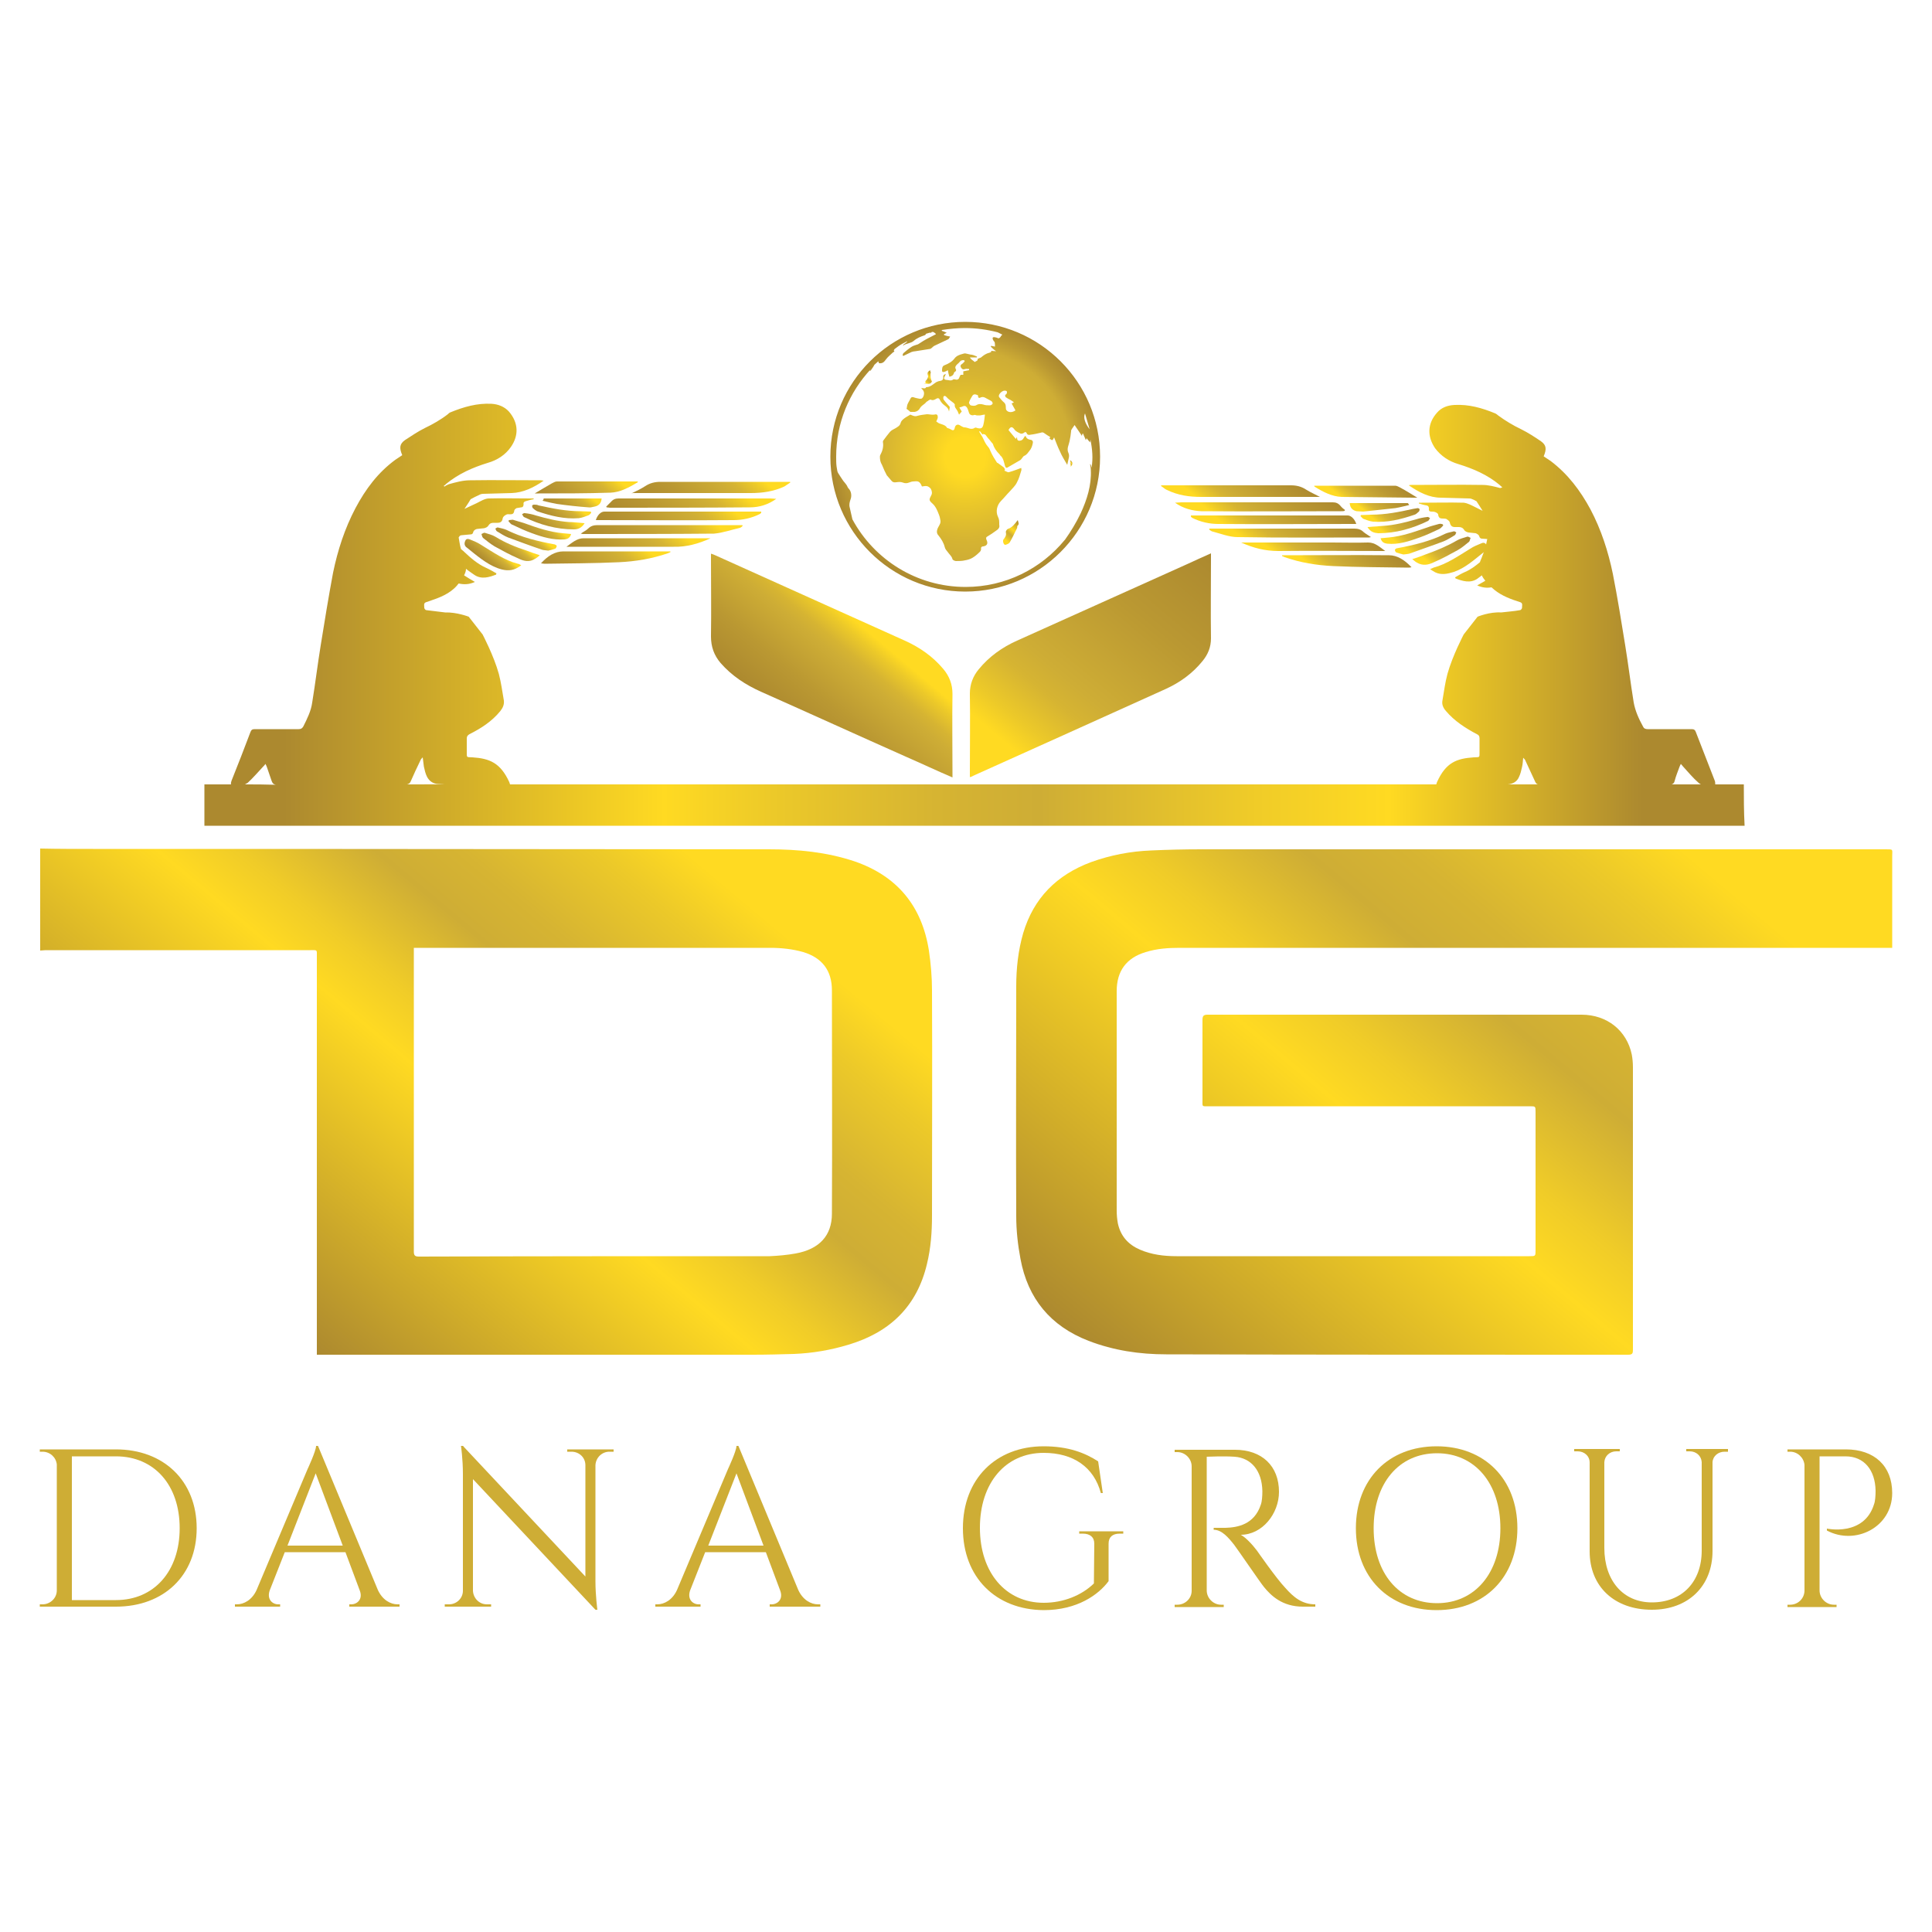 <?xml version="1.0" encoding="utf-8"?>
<!-- Generator: Adobe Illustrator 25.2.0, SVG Export Plug-In . SVG Version: 6.00 Build 0)  -->
<svg version="1.1" id="Layer_1" xmlns="http://www.w3.org/2000/svg" xmlns:xlink="http://www.w3.org/1999/xlink" x="0px" y="0px"
	 viewBox="0 0 50 50" style="enable-background:new 0 0 50 50;" xml:space="preserve">
<style type="text/css">
	.st0{fill:#CEAD35;}
	.st1{fill:url(#SVGID_1_);}
	.st2{fill:url(#SVGID_2_);}
	.st3{fill:url(#SVGID_3_);}
	.st4{fill:url(#SVGID_4_);}
	.st5{fill:url(#SVGID_5_);}
	.st6{fill:url(#SVGID_6_);}
	.st7{fill:url(#SVGID_7_);}
	.st8{fill:url(#SVGID_8_);}
	.st9{fill:url(#SVGID_9_);}
	.st10{fill:url(#SVGID_10_);}
	.st11{fill:url(#SVGID_11_);}
	.st12{fill:url(#SVGID_12_);}
	.st13{fill:url(#SVGID_13_);}
	.st14{fill:url(#SVGID_14_);}
	.st15{fill:url(#SVGID_15_);}
	.st16{fill:url(#SVGID_16_);}
	.st17{fill:url(#SVGID_17_);}
	.st18{fill:url(#SVGID_18_);}
	.st19{fill:url(#SVGID_19_);}
	.st20{fill:url(#SVGID_20_);}
	.st21{fill:url(#SVGID_21_);}
	.st22{fill:url(#SVGID_22_);}
	.st23{fill:url(#SVGID_23_);}
	.st24{fill:url(#SVGID_24_);}
	.st25{fill:url(#SVGID_25_);}
	.st26{fill:url(#SVGID_26_);}
	.st27{fill:url(#SVGID_27_);}
	.st28{fill:url(#SVGID_28_);}
	.st29{fill:url(#SVGID_29_);}
	.st30{fill:url(#SVGID_30_);}
	.st31{fill:url(#SVGID_31_);}
	.st32{fill:url(#SVGID_32_);}
	.st33{fill:url(#SVGID_33_);}
	.st34{fill:url(#SVGID_34_);}
	.st35{fill:url(#SVGID_35_);}
	.st36{fill:url(#SVGID_36_);}
</style>
<g>
	<g>
		<path class="st0" d="M5.09,39.55c0,1.22-0.85,2.03-2.09,2.03H1.03l0-0.06l0.07,0c0.2,0,0.37-0.16,0.37-0.36V37.9
			c-0.02-0.19-0.18-0.33-0.37-0.33H1.03l0-0.06H3C4.24,37.51,5.09,38.33,5.09,39.55z M4.65,39.55c0-1.12-0.66-1.86-1.65-1.86H1.86
			v3.72H3C3.99,41.41,4.65,40.66,4.65,39.55z"/>
		<path class="st0" d="M10.34,41.52v0.06H9.04v-0.06h0.05c0.15,0,0.31-0.13,0.22-0.36l-0.37-0.99H7.37l-0.39,0.99
			c-0.08,0.23,0.07,0.36,0.22,0.36h0.05v0.06H6.08v-0.06h0.05c0.18,0,0.39-0.11,0.51-0.37l1.32-3.13c0,0,0.22-0.47,0.22-0.6h0.05
			l1.55,3.73c0.12,0.26,0.33,0.37,0.51,0.37H10.34z M8.87,40l-0.7-1.87L7.44,40H8.87z"/>
		<path class="st0" d="M15.88,37.57c0,0-0.11,0-0.11,0c-0.19,0-0.35,0.15-0.36,0.35v3c0,0.37,0.05,0.74,0.05,0.74h-0.05l-3.17-3.38
			l0,2.89c0.01,0.19,0.16,0.35,0.36,0.35c0,0,0.11,0,0.11,0l0,0.06h-1.2l0-0.06c0,0,0.11,0,0.11,0c0.2,0,0.36-0.16,0.36-0.35v-3.02
			c0-0.4-0.05-0.73-0.05-0.73h0.06l0,0.01l3.16,3.37v-2.88h0c0-0.2-0.16-0.35-0.36-0.35l-0.11,0l0-0.06h1.2L15.88,37.57z"/>
		<path class="st0" d="M21.23,41.52v0.06h-1.31v-0.06h0.05c0.15,0,0.31-0.13,0.22-0.36l-0.37-0.99h-1.57l-0.39,0.99
			c-0.08,0.23,0.07,0.36,0.22,0.36h0.05v0.06h-1.17v-0.06h0.05c0.18,0,0.39-0.11,0.51-0.37l1.32-3.13c0,0,0.22-0.47,0.22-0.6h0.05
			l1.55,3.73c0.12,0.26,0.33,0.37,0.51,0.37H21.23z M19.76,40l-0.7-1.87L18.33,40H19.76z"/>
		<path class="st0" d="M28.69,40.92c-0.26,0.35-0.81,0.75-1.68,0.75c-1.24-0.01-2.09-0.85-2.09-2.12c0-1.27,0.85-2.12,2.09-2.12
			c0.64,0,1.07,0.17,1.41,0.39l0.12,0.82h-0.05c-0.18-0.67-0.71-1.04-1.48-1.04c-0.99,0-1.65,0.78-1.65,1.94
			c0,1.16,0.67,1.94,1.65,1.94c0.51,0,0.98-0.19,1.3-0.5l0.01-1.03c0-0.17-0.11-0.26-0.3-0.26l-0.09,0v-0.06h1.14v0.06l-0.09,0
			c-0.19,0-0.29,0.09-0.29,0.26V40.92z"/>
		<path class="st0" d="M34.04,41.52v0.06h-0.32c-0.54,0-0.83-0.29-1.01-0.51c-0.07-0.08-0.72-1.03-0.77-1.09
			c-0.15-0.19-0.32-0.39-0.53-0.39v-0.05c0,0,0.13,0,0.31,0c0.3-0.01,0.74-0.08,0.91-0.6c0.03-0.08,0.04-0.22,0.04-0.35
			c-0.01-0.53-0.29-0.86-0.72-0.89c-0.3-0.02-0.65,0-0.72,0v3.46c0,0.2,0.17,0.37,0.37,0.37l0.07,0l0,0.06h-1.27l0-0.06l0.07,0
			c0.2,0,0.37-0.16,0.37-0.36v-3.22h0c0-0.2-0.17-0.37-0.37-0.37h-0.07l0-0.06h0.46v0h1.1c0.7,0,1.14,0.42,1.14,1.09
			c0,0.56-0.43,1.11-0.99,1.11c0.12,0.06,0.3,0.25,0.42,0.41c0,0,0.5,0.72,0.73,0.96C33.48,41.34,33.7,41.52,34.04,41.52z"/>
		<path class="st0" d="M39.27,39.55c0,1.27-0.85,2.12-2.09,2.12c-1.24,0-2.09-0.85-2.09-2.12c0-1.27,0.85-2.12,2.09-2.12
			C38.42,37.43,39.27,38.28,39.27,39.55z M38.83,39.55c0-1.16-0.66-1.94-1.64-1.94c-0.99,0-1.64,0.78-1.64,1.94
			c0,1.17,0.66,1.94,1.64,1.94C38.17,41.49,38.83,40.71,38.83,39.55z"/>
		<path class="st0" d="M44.72,37.51v0.06h-0.09c-0.16,0-0.3,0.11-0.31,0.27v2.3c0,0.91-0.63,1.52-1.57,1.52
			c-0.97,0-1.61-0.6-1.61-1.51l0-2.3h0c0-0.17-0.14-0.29-0.31-0.29h-0.09v-0.06h1.18v0.06h-0.09c-0.17,0-0.3,0.12-0.31,0.28l0,2.22
			c0,0.85,0.49,1.41,1.23,1.41c0.78,0,1.29-0.53,1.29-1.34l0-2.29c-0.01-0.16-0.14-0.28-0.31-0.28h-0.09v-0.06h0.42h0.24H44.72z"/>
		<path class="st0" d="M48.97,38.64c0,0.89-0.96,1.36-1.69,0.97l0-0.05c0,0,0.96,0.21,1.22-0.63c0.03-0.08,0.04-0.22,0.04-0.35
			c-0.01-0.53-0.29-0.89-0.78-0.89h-0.67v3.47c0,0.2,0.17,0.37,0.37,0.37l0.07,0l0,0.06h-1.27l0-0.06l0.07,0
			c0.2,0,0.37-0.16,0.37-0.37h0v-3.25c-0.02-0.19-0.18-0.34-0.37-0.34h-0.07l0-0.06h0.46v0h1.05
			C48.51,37.51,48.97,37.94,48.97,38.64z"/>
	</g>
	<g>
		<linearGradient id="SVGID_1_" gradientUnits="userSpaceOnUse" x1="31.322" y1="13.649" x2="32.888" y2="11.783">
			<stop  offset="0.15" style="stop-color:#FFDA22"/>
			<stop  offset="0.229" style="stop-color:#ECC929"/>
			<stop  offset="0.347" style="stop-color:#D6B432"/>
			<stop  offset="0.422" style="stop-color:#CEAD35"/>
			<stop  offset="0.721" style="stop-color:#BA9832"/>
			<stop  offset="1" style="stop-color:#AC892F"/>
		</linearGradient>
		<path class="st1" d="M31.08,12.86c1.01,0,2.03,0,3.04,0c0.01,0,0.02,0,0.04,0c-0.13-0.07-0.25-0.12-0.36-0.19
			c-0.12-0.08-0.25-0.11-0.39-0.11c-1.08,0-2.16,0-3.25,0c-0.04,0-0.07,0-0.11,0c0,0.01,0,0.01,0,0.02c0.05,0.03,0.1,0.08,0.15,0.1
			C30.49,12.82,30.78,12.86,31.08,12.86z"/>
		<linearGradient id="SVGID_2_" gradientUnits="userSpaceOnUse" x1="31.76" y1="14.143" x2="33.491" y2="12.079">
			<stop  offset="0.15" style="stop-color:#FFDA22"/>
			<stop  offset="0.229" style="stop-color:#ECC929"/>
			<stop  offset="0.347" style="stop-color:#D6B432"/>
			<stop  offset="0.422" style="stop-color:#CEAD35"/>
			<stop  offset="0.721" style="stop-color:#BA9832"/>
			<stop  offset="1" style="stop-color:#AC892F"/>
		</linearGradient>
		<path class="st2" d="M34.69,13.09c-0.06-0.07-0.12-0.09-0.2-0.09c-0.26,0-0.53,0-0.79,0c-1.04,0-2.09,0-3.13,0
			c-0.05,0-0.1,0.01-0.16,0.01c0.21,0.15,0.45,0.21,0.68,0.22c1.21,0.01,2.41,0,3.62,0c0.03,0,0.06,0,0.09-0.01
			c0-0.01,0-0.01,0.01-0.02C34.77,13.17,34.73,13.14,34.69,13.09z"/>
		<linearGradient id="SVGID_3_" gradientUnits="userSpaceOnUse" x1="32.114" y1="14.46" x2="33.831" y2="12.413">
			<stop  offset="0.15" style="stop-color:#FFDA22"/>
			<stop  offset="0.229" style="stop-color:#ECC929"/>
			<stop  offset="0.347" style="stop-color:#D6B432"/>
			<stop  offset="0.422" style="stop-color:#CEAD35"/>
			<stop  offset="0.721" style="stop-color:#BA9832"/>
			<stop  offset="1" style="stop-color:#AC892F"/>
		</linearGradient>
		<path class="st3" d="M30.98,13.34c-0.05,0-0.1,0-0.16,0c0,0.01,0,0.02,0,0.03c0.01,0.01,0.02,0.02,0.03,0.03
			c0.22,0.11,0.45,0.16,0.68,0.16c1.16,0.01,2.33,0,3.49,0c0.03,0,0.05,0,0.08,0c-0.04-0.13-0.14-0.22-0.22-0.22
			C33.58,13.34,32.28,13.34,30.98,13.34z"/>
		<linearGradient id="SVGID_4_" gradientUnits="userSpaceOnUse" x1="32.566" y1="14.776" x2="34.199" y2="12.83">
			<stop  offset="0.15" style="stop-color:#FFDA22"/>
			<stop  offset="0.229" style="stop-color:#ECC929"/>
			<stop  offset="0.347" style="stop-color:#D6B432"/>
			<stop  offset="0.422" style="stop-color:#CEAD35"/>
			<stop  offset="0.721" style="stop-color:#BA9832"/>
			<stop  offset="1" style="stop-color:#AC892F"/>
		</linearGradient>
		<path class="st4" d="M32.03,13.9c1.13,0.02,2.27,0.01,3.4,0.01c0.02,0,0.03-0.01,0.05-0.01c-0.07-0.05-0.13-0.08-0.19-0.13
			c-0.07-0.07-0.15-0.09-0.24-0.09c-1.22,0-2.44,0-3.66,0c-0.03,0-0.06,0-0.09,0c0,0.01-0.01,0.02-0.01,0.02
			c0.02,0.02,0.05,0.04,0.07,0.05C31.59,13.81,31.81,13.9,32.03,13.9z"/>
		<linearGradient id="SVGID_5_" gradientUnits="userSpaceOnUse" x1="34.221" y1="15.273" x2="35.472" y2="13.782">
			<stop  offset="0.15" style="stop-color:#FFDA22"/>
			<stop  offset="0.229" style="stop-color:#ECC929"/>
			<stop  offset="0.347" style="stop-color:#D6B432"/>
			<stop  offset="0.422" style="stop-color:#CEAD35"/>
			<stop  offset="0.721" style="stop-color:#BA9832"/>
			<stop  offset="1" style="stop-color:#AC892F"/>
		</linearGradient>
		<path class="st5" d="M34.5,14.65c0.65,0.03,1.29,0.03,1.94,0.04c0.02,0,0.05,0,0.09-0.01c-0.18-0.19-0.37-0.31-0.58-0.31
			c-0.9-0.01-1.81,0-2.71,0c-0.02,0-0.04,0-0.06,0c0,0.01,0,0.01,0,0.02c0.02,0.01,0.05,0.02,0.07,0.03
			C33.65,14.56,34.07,14.63,34.5,14.65z"/>
		<linearGradient id="SVGID_6_" gradientUnits="userSpaceOnUse" x1="33.273" y1="14.997" x2="34.707" y2="13.289">
			<stop  offset="0.15" style="stop-color:#FFDA22"/>
			<stop  offset="0.229" style="stop-color:#ECC929"/>
			<stop  offset="0.347" style="stop-color:#D6B432"/>
			<stop  offset="0.422" style="stop-color:#CEAD35"/>
			<stop  offset="0.721" style="stop-color:#BA9832"/>
			<stop  offset="1" style="stop-color:#AC892F"/>
		</linearGradient>
		<path class="st6" d="M35.79,14.26c0.02,0,0.04,0,0.06,0c-0.14-0.1-0.26-0.22-0.44-0.22c-0.31,0.01-0.62,0-0.94,0
			c-0.78,0-1.57,0-2.35,0c0.31,0.14,0.62,0.22,0.96,0.22C33.99,14.25,34.89,14.26,35.79,14.26z"/>
		<linearGradient id="SVGID_7_" gradientUnits="userSpaceOnUse" x1="34.857" y1="13.292" x2="35.813" y2="12.153">
			<stop  offset="0.15" style="stop-color:#FFDA22"/>
			<stop  offset="0.229" style="stop-color:#ECC929"/>
			<stop  offset="0.347" style="stop-color:#D6B432"/>
			<stop  offset="0.422" style="stop-color:#CEAD35"/>
			<stop  offset="0.721" style="stop-color:#BA9832"/>
			<stop  offset="1" style="stop-color:#AC892F"/>
		</linearGradient>
		<path class="st7" d="M34.72,12.86c0.62,0.01,1.24,0.01,1.86,0.02c0.03,0,0.06,0,0.1,0c-0.15-0.09-0.29-0.18-0.44-0.26
			c-0.04-0.02-0.09-0.05-0.13-0.05c-0.66,0-1.32,0-1.99,0c-0.03,0-0.07,0-0.11,0c0.01,0.02,0.01,0.03,0.02,0.03
			C34.24,12.73,34.47,12.85,34.72,12.86z"/>
		<linearGradient id="SVGID_8_" gradientUnits="userSpaceOnUse" x1="36.875" y1="14.744" x2="37.763" y2="13.685">
			<stop  offset="0.15" style="stop-color:#FFDA22"/>
			<stop  offset="0.229" style="stop-color:#ECC929"/>
			<stop  offset="0.347" style="stop-color:#D6B432"/>
			<stop  offset="0.422" style="stop-color:#CEAD35"/>
			<stop  offset="0.721" style="stop-color:#BA9832"/>
			<stop  offset="1" style="stop-color:#AC892F"/>
		</linearGradient>
		<path class="st8" d="M36.55,14.47c0.05,0.04,0.08,0.07,0.12,0.09c0.15,0.09,0.3,0.06,0.44-0.01c0.21-0.09,0.41-0.2,0.61-0.31
			c0.11-0.06,0.2-0.14,0.3-0.22c0.02-0.02,0.02-0.06,0.04-0.1c-0.03-0.01-0.06-0.04-0.09-0.03c-0.09,0.03-0.19,0.05-0.27,0.1
			c-0.26,0.15-0.53,0.26-0.81,0.36C36.79,14.39,36.68,14.43,36.55,14.47z"/>
		<linearGradient id="SVGID_9_" gradientUnits="userSpaceOnUse" x1="36.106" y1="14.286" x2="36.977" y2="13.248">
			<stop  offset="0.15" style="stop-color:#FFDA22"/>
			<stop  offset="0.229" style="stop-color:#ECC929"/>
			<stop  offset="0.347" style="stop-color:#D6B432"/>
			<stop  offset="0.422" style="stop-color:#CEAD35"/>
			<stop  offset="0.721" style="stop-color:#BA9832"/>
			<stop  offset="1" style="stop-color:#AC892F"/>
		</linearGradient>
		<path class="st9" d="M37.24,13.56c-0.1,0.03-0.2,0.05-0.3,0.09c-0.33,0.11-0.65,0.23-1,0.26c-0.07,0.01-0.13,0.01-0.21,0.02
			c0.03,0.11,0.1,0.13,0.17,0.14c0.29,0.03,0.56-0.06,0.84-0.16c0.17-0.06,0.34-0.14,0.51-0.22c0.04-0.02,0.07-0.06,0.1-0.09
			c0-0.01-0.01-0.02-0.01-0.03C37.31,13.56,37.28,13.55,37.24,13.56z"/>
		<linearGradient id="SVGID_10_" gradientUnits="userSpaceOnUse" x1="35.798" y1="14.015" x2="36.595" y2="13.064">
			<stop  offset="0.15" style="stop-color:#FFDA22"/>
			<stop  offset="0.229" style="stop-color:#ECC929"/>
			<stop  offset="0.347" style="stop-color:#D6B432"/>
			<stop  offset="0.422" style="stop-color:#CEAD35"/>
			<stop  offset="0.721" style="stop-color:#BA9832"/>
			<stop  offset="1" style="stop-color:#AC892F"/>
		</linearGradient>
		<path class="st10" d="M36.65,13.44c-0.28,0.08-0.56,0.15-0.85,0.17c-0.13,0.01-0.26,0.02-0.41,0.03c0.08,0.13,0.17,0.15,0.28,0.16
			c0.45,0,0.88-0.12,1.29-0.32c0.02-0.01,0.03-0.05,0.05-0.07c-0.02-0.01-0.05-0.04-0.07-0.03C36.84,13.39,36.74,13.41,36.65,13.44z
			"/>
		<linearGradient id="SVGID_11_" gradientUnits="userSpaceOnUse" x1="36.447" y1="14.559" x2="37.345" y2="13.489">
			<stop  offset="0.15" style="stop-color:#FFDA22"/>
			<stop  offset="0.229" style="stop-color:#ECC929"/>
			<stop  offset="0.347" style="stop-color:#D6B432"/>
			<stop  offset="0.422" style="stop-color:#CEAD35"/>
			<stop  offset="0.721" style="stop-color:#BA9832"/>
			<stop  offset="1" style="stop-color:#AC892F"/>
		</linearGradient>
		<path class="st11" d="M37.41,13.81c-0.4,0.2-0.83,0.3-1.26,0.38c-0.02,0-0.05,0.03-0.05,0.04c0,0.03,0.02,0.06,0.04,0.07
			c0.07,0.02,0.13,0.04,0.18,0.05c0.07-0.01,0.11-0.01,0.15-0.02c0.3-0.11,0.6-0.21,0.89-0.32c0.1-0.04,0.19-0.1,0.29-0.16
			c0.02-0.01,0.02-0.04,0.04-0.07c-0.02-0.01-0.04-0.03-0.06-0.03C37.56,13.77,37.48,13.78,37.41,13.81z"/>
		<linearGradient id="SVGID_12_" gradientUnits="userSpaceOnUse" x1="35.352" y1="13.459" x2="36.02" y2="12.662">
			<stop  offset="0.15" style="stop-color:#FFDA22"/>
			<stop  offset="0.229" style="stop-color:#ECC929"/>
			<stop  offset="0.347" style="stop-color:#D6B432"/>
			<stop  offset="0.422" style="stop-color:#CEAD35"/>
			<stop  offset="0.721" style="stop-color:#BA9832"/>
			<stop  offset="1" style="stop-color:#AC892F"/>
		</linearGradient>
		<path class="st12" d="M35.28,13.24c0.28-0.03,0.56-0.06,0.83-0.09c0.12-0.02,0.23-0.05,0.36-0.08c-0.02-0.03-0.03-0.05-0.04-0.05
			c-0.5,0-1,0-1.5,0c0.01,0.14,0.09,0.19,0.18,0.21C35.17,13.23,35.23,13.24,35.28,13.24z"/>
		<linearGradient id="SVGID_13_" gradientUnits="userSpaceOnUse" x1="35.622" y1="13.715" x2="36.347" y2="12.851">
			<stop  offset="0.15" style="stop-color:#FFDA22"/>
			<stop  offset="0.229" style="stop-color:#ECC929"/>
			<stop  offset="0.347" style="stop-color:#D6B432"/>
			<stop  offset="0.422" style="stop-color:#CEAD35"/>
			<stop  offset="0.721" style="stop-color:#BA9832"/>
			<stop  offset="1" style="stop-color:#AC892F"/>
		</linearGradient>
		<path class="st13" d="M36.57,13.17c-0.36,0.08-0.71,0.15-1.08,0.15c-0.09,0-0.18,0.01-0.27,0.01c0,0.01-0.01,0.02-0.01,0.03
			c0.03,0.02,0.05,0.06,0.08,0.07c0.08,0.03,0.16,0.06,0.24,0.07c0.37,0.03,0.73-0.06,1.08-0.18c0.04-0.01,0.07-0.05,0.11-0.08
			c0.01-0.01,0.02-0.04,0.02-0.06c0-0.01-0.03-0.03-0.05-0.03C36.65,13.16,36.61,13.16,36.57,13.17z"/>
		<linearGradient id="SVGID_14_" gradientUnits="userSpaceOnUse" x1="7.044" y1="34.099" x2="19.229" y2="19.578">
			<stop  offset="0" style="stop-color:#AC892F"/>
			<stop  offset="0.388" style="stop-color:#FFDA22"/>
			<stop  offset="0.459" style="stop-color:#F0CC28"/>
			<stop  offset="0.578" style="stop-color:#CEAD35"/>
			<stop  offset="0.653" style="stop-color:#D6B432"/>
			<stop  offset="0.771" style="stop-color:#ECC929"/>
			<stop  offset="0.85" style="stop-color:#FFDA22"/>
		</linearGradient>
		<path class="st14" d="M24.04,24.6c-0.18-1.15-0.82-1.93-1.93-2.31c-0.72-0.24-1.46-0.31-2.21-0.31c-4.25,0-8.5-0.01-12.74-0.01
			c-1.58,0-3.17,0-4.75,0c-0.46,0-0.92,0-1.37-0.01c0,0.88,0,1.76,0,2.64c0.05,0,0.09-0.01,0.14-0.01c2.28,0,4.57,0,6.85,0
			c0.19,0,0.17-0.02,0.17,0.17c0,3.38,0,6.76,0,10.14c0,0.05,0,0.1,0,0.16c0.07,0,0.12,0,0.17,0c3.7,0,7.41,0,11.11,0
			c0.36,0,0.72-0.01,1.07-0.02c0.48-0.02,0.95-0.1,1.41-0.24c1.07-0.32,1.77-0.99,2.03-2.09c0.1-0.41,0.13-0.83,0.13-1.25
			c0-1.94,0.01-3.89,0-5.83C24.12,25.29,24.09,24.94,24.04,24.6z M21.53,31.41c0,0.57-0.33,0.92-0.94,1.03
			c-0.22,0.04-0.45,0.06-0.67,0.07c-3.03,0-6.05,0-9.08,0.01c-0.1,0-0.13-0.03-0.13-0.13c0-2.58,0-5.16,0-7.74c0-0.04,0-0.07,0-0.12
			c0.06,0,0.1,0,0.15,0c3.02,0,6.05,0,9.07,0c0.29,0,0.58,0.03,0.86,0.11c0.49,0.15,0.74,0.48,0.74,0.99
			C21.53,27.56,21.54,29.49,21.53,31.41z"/>
		<linearGradient id="SVGID_15_" gradientUnits="userSpaceOnUse" x1="29.09" y1="35.691" x2="44.043" y2="17.87">
			<stop  offset="0" style="stop-color:#AC892F"/>
			<stop  offset="0.388" style="stop-color:#FFDA22"/>
			<stop  offset="0.459" style="stop-color:#F0CC28"/>
			<stop  offset="0.578" style="stop-color:#CEAD35"/>
			<stop  offset="0.653" style="stop-color:#D6B432"/>
			<stop  offset="0.771" style="stop-color:#ECC929"/>
			<stop  offset="0.85" style="stop-color:#FFDA22"/>
		</linearGradient>
		<path class="st15" d="M48.78,21.98c-5.9,0-11.79,0-17.69,0c-0.43,0-0.87,0.01-1.3,0.03c-0.53,0.02-1.05,0.12-1.55,0.3
			c-0.89,0.33-1.49,0.93-1.76,1.84c-0.13,0.45-0.18,0.91-0.18,1.38c0,1.98-0.01,3.96,0,5.94c0,0.37,0.04,0.74,0.11,1.11
			c0.19,1.03,0.78,1.74,1.76,2.12c0.65,0.25,1.32,0.35,2.01,0.35c3.99,0.01,7.97,0.01,11.96,0.01c0.11,0,0.12-0.04,0.12-0.13
			c0-2.44,0-4.87,0-7.31c0-0.11-0.01-0.22-0.03-0.33c-0.13-0.62-0.64-1.03-1.3-1.03c-3.23,0-6.45,0-9.68,0
			c-0.11,0-0.13,0.04-0.13,0.14c0,0.69,0,1.38,0,2.07c0,0.18-0.02,0.16,0.16,0.16c2.77,0,5.54,0,8.31,0c0.15,0,0.15,0,0.15,0.15
			c0,1.19,0,2.38,0,3.57c0,0.16,0,0.16-0.16,0.16c-1.93,0-3.86,0-5.79,0c-1.11,0-2.23,0-3.34,0c-0.33,0-0.65-0.04-0.95-0.17
			c-0.3-0.13-0.5-0.35-0.57-0.68c-0.02-0.11-0.03-0.22-0.03-0.33c0-1.11,0-2.22,0-3.33c0-0.78,0-1.57,0-2.35
			c0-0.52,0.25-0.86,0.75-1.01c0.29-0.09,0.58-0.11,0.88-0.11c6.09,0,12.19,0,18.28,0c0.05,0,0.1,0,0.16,0c0-0.06,0-0.1,0-0.15
			c0-0.74,0-1.48,0-2.22C48.97,21.97,49.01,21.98,48.78,21.98z"/>
		<linearGradient id="SVGID_16_" gradientUnits="userSpaceOnUse" x1="7.331" y1="15.919" x2="42.502" y2="15.914">
			<stop  offset="0" style="stop-color:#AC892F"/>
			<stop  offset="0.28" style="stop-color:#FFDA22"/>
			<stop  offset="0.361" style="stop-color:#ECC929"/>
			<stop  offset="0.48" style="stop-color:#D6B432"/>
			<stop  offset="0.556" style="stop-color:#CEAD35"/>
			<stop  offset="0.717" style="stop-color:#F0CC28"/>
			<stop  offset="0.814" style="stop-color:#FFDA22"/>
			<stop  offset="1" style="stop-color:#AC892F"/>
		</linearGradient>
		<path class="st16" d="M45.13,20.3c-0.25,0-0.49,0-0.74,0c0-0.03,0-0.06-0.01-0.09c-0.16-0.42-0.33-0.84-0.49-1.26
			c-0.02-0.06-0.05-0.08-0.11-0.08c-0.38,0-0.76,0-1.14,0c-0.06,0-0.1-0.02-0.12-0.07c-0.11-0.2-0.2-0.4-0.24-0.62
			c-0.08-0.49-0.14-0.99-0.22-1.48c-0.1-0.62-0.2-1.24-0.32-1.85c-0.12-0.58-0.3-1.14-0.58-1.67c-0.26-0.48-0.58-0.91-1.03-1.25
			c-0.06-0.04-0.12-0.08-0.18-0.12c0.08-0.19,0.07-0.29-0.07-0.39c-0.16-0.11-0.33-0.22-0.51-0.31c-0.21-0.1-0.41-0.22-0.6-0.36
			c-0.02-0.02-0.05-0.04-0.07-0.05c-0.34-0.14-0.68-0.24-1.06-0.22c-0.17,0.01-0.33,0.06-0.45,0.2c-0.25,0.28-0.26,0.61-0.05,0.92
			c0.15,0.2,0.36,0.34,0.6,0.41c0.39,0.12,0.76,0.28,1.07,0.54c0.02,0.02,0.04,0.04,0.07,0.06c-0.02,0.01-0.04,0.02-0.06,0.02
			c-0.15-0.04-0.3-0.08-0.45-0.08c-0.61-0.01-1.22,0-1.84,0c-0.02,0-0.05,0-0.07,0.01c0.26,0.18,0.53,0.32,0.83,0.32
			c0.24,0.01,0.49,0.01,0.73,0.02c0.04,0,0.07,0.01,0.11,0.03c0.03,0.01,0.05,0.03,0.08,0.04c0.06,0.09,0.11,0.17,0.16,0.25
			c-0.06-0.03-0.12-0.06-0.18-0.09c-0.1-0.05-0.21-0.11-0.31-0.12c-0.36-0.01-0.72,0-1.08,0c-0.03,0-0.05,0-0.08,0
			c0,0.01,0,0.01,0,0.02c0.07,0.02,0.13,0.04,0.2,0.05c0.04,0.01,0.06,0.03,0.06,0.08c-0.01,0.05,0.01,0.08,0.06,0.08
			c0.04,0,0.08,0,0.12,0.02c0.02,0.01,0.06,0.03,0.06,0.06c0.01,0.08,0.05,0.1,0.11,0.1c0.03,0,0.07,0,0.1,0.01
			c0.03,0.02,0.08,0.05,0.09,0.09c0.02,0.09,0.06,0.12,0.13,0.12c0.03,0,0.07,0,0.1,0c0.05,0,0.1,0.01,0.14,0.07
			c0.02,0.04,0.07,0.06,0.11,0.07c0.06,0.01,0.13,0.01,0.19,0.02c0.03,0.01,0.08,0.04,0.09,0.07c0.01,0.05,0.04,0.07,0.07,0.07
			c0.05,0,0.09,0.01,0.14,0.01c-0.01,0.05-0.02,0.1-0.03,0.14c-0.03-0.05-0.08-0.05-0.12-0.03c-0.1,0.04-0.2,0.08-0.29,0.14
			c-0.31,0.19-0.61,0.4-0.95,0.49c-0.02,0.01-0.04,0.02-0.09,0.04c0.05,0.03,0.09,0.06,0.13,0.08c0.16,0.08,0.33,0.04,0.49-0.01
			c0.29-0.1,0.53-0.32,0.77-0.51c-0.02,0.05-0.04,0.11-0.06,0.16c-0.02,0.04-0.03,0.07-0.04,0.1c-0.12,0.1-0.24,0.19-0.38,0.25
			c-0.09,0.04-0.18,0.09-0.26,0.14c0,0.01,0,0.02,0.01,0.03c0.18,0.07,0.38,0.13,0.56,0.01c0.04-0.03,0.08-0.06,0.12-0.09
			c0.02,0.05,0.05,0.09,0.09,0.14c0,0,0,0,0,0c-0.07,0.04-0.14,0.08-0.21,0.12c0.13,0.06,0.25,0.07,0.37,0.05
			c0.19,0.18,0.42,0.28,0.67,0.36c0.13,0.04,0.13,0.04,0.12,0.17c0,0.02-0.03,0.06-0.05,0.06c-0.16,0.03-0.33,0.04-0.49,0.06
			c-0.3-0.02-0.61,0.11-0.61,0.11l-0.36,0.46c0,0-0.29,0.55-0.42,1.02c-0.06,0.22-0.09,0.46-0.13,0.69
			c-0.02,0.1,0.02,0.19,0.09,0.27c0.22,0.26,0.5,0.44,0.8,0.6c0.05,0.02,0.07,0.05,0.07,0.11c0,0.11,0,0.23,0,0.34
			c0,0.17,0.01,0.14-0.15,0.15c-0.44,0.03-0.72,0.13-0.95,0.64c-0.01,0.02-0.01,0.04-0.02,0.06c0,0,0,0,0.01,0
			c-8.01,0-16.02,0-24.02,0c0.01,0,0.02,0,0.04,0c-0.01-0.02-0.01-0.04-0.02-0.06c-0.23-0.5-0.51-0.61-0.95-0.64
			c-0.16-0.01-0.15,0.02-0.15-0.15c0-0.11,0-0.23,0-0.34c0-0.05,0.02-0.08,0.07-0.11c0.3-0.15,0.58-0.33,0.8-0.6
			c0.07-0.09,0.1-0.17,0.09-0.27c-0.04-0.23-0.07-0.46-0.13-0.69c-0.13-0.47-0.42-1.02-0.42-1.02l-0.36-0.46
			c0,0-0.31-0.12-0.61-0.11c-0.17-0.02-0.33-0.04-0.49-0.06c-0.02,0-0.05-0.04-0.05-0.06c-0.01-0.13-0.01-0.13,0.12-0.17
			c0.27-0.09,0.54-0.19,0.73-0.41c0.01-0.02,0.03-0.03,0.04-0.05c0.13,0.03,0.27,0.03,0.42-0.04c-0.1-0.06-0.19-0.11-0.28-0.17
			c0.03-0.06,0.05-0.11,0.05-0.17c0.07,0.06,0.15,0.11,0.22,0.16c0.18,0.12,0.38,0.06,0.56-0.01c0-0.01,0-0.02,0.01-0.03
			c-0.09-0.05-0.17-0.1-0.26-0.14c-0.23-0.1-0.42-0.27-0.6-0.44c-0.02-0.02-0.04-0.03-0.06-0.05c-0.03-0.1-0.04-0.2-0.06-0.3
			c0.01-0.01,0.01-0.02,0.02-0.03c0.01-0.02,0.04-0.03,0.07-0.03c0.07-0.01,0.14-0.01,0.22-0.02c0.04,0,0.06-0.02,0.07-0.07
			c0.01-0.03,0.05-0.06,0.09-0.07c0.06-0.01,0.13-0.01,0.19-0.02c0.04-0.01,0.09-0.03,0.11-0.07c0.04-0.06,0.08-0.07,0.14-0.07
			c0.03,0,0.07,0,0.1,0c0.07,0,0.12-0.03,0.13-0.12c0.01-0.04,0.05-0.07,0.09-0.09c0.03-0.02,0.07-0.01,0.1-0.01
			c0.06,0,0.1-0.01,0.11-0.1c0-0.02,0.04-0.05,0.06-0.06c0.04-0.01,0.08-0.01,0.12-0.02c0.04,0,0.06-0.03,0.06-0.08
			c-0.01-0.05,0.02-0.07,0.06-0.08c0.07-0.02,0.13-0.04,0.2-0.05c0-0.01,0-0.01,0-0.02c-0.03,0-0.05,0-0.08,0
			c-0.36,0-0.72-0.01-1.08,0c-0.1,0-0.21,0.07-0.31,0.12c-0.11,0.05-0.21,0.1-0.32,0.15c0.05-0.08,0.11-0.16,0.16-0.25
			c0.07-0.04,0.15-0.08,0.22-0.11c0.03-0.02,0.07-0.03,0.11-0.03c0.24-0.01,0.49-0.01,0.73-0.02c0.3-0.01,0.57-0.14,0.83-0.32
			c-0.02,0-0.05-0.01-0.07-0.01c-0.61,0-1.22-0.01-1.84,0c-0.18,0-0.36,0.05-0.54,0.1c-0.05,0.02-0.09,0.04-0.11,0.06
			c-0.01,0-0.02-0.01-0.03-0.01c0.03-0.02,0.05-0.04,0.07-0.06c0.32-0.26,0.68-0.42,1.07-0.54c0.25-0.07,0.46-0.21,0.6-0.41
			c0.21-0.3,0.2-0.63-0.05-0.92c-0.12-0.13-0.28-0.19-0.45-0.2c-0.37-0.02-0.72,0.08-1.06,0.22c-0.03,0.01-0.05,0.03-0.07,0.05
			c-0.18,0.14-0.39,0.26-0.6,0.36c-0.18,0.09-0.34,0.2-0.51,0.31c-0.14,0.1-0.15,0.2-0.07,0.39c-0.06,0.04-0.12,0.08-0.18,0.12
			c-0.45,0.33-0.77,0.76-1.03,1.25c-0.28,0.53-0.46,1.09-0.58,1.67C8.5,15.46,8.4,16.08,8.3,16.7c-0.08,0.49-0.14,0.99-0.22,1.48
			C8.05,18.4,7.95,18.6,7.85,18.8c-0.03,0.05-0.06,0.07-0.12,0.07c-0.38,0-0.76,0-1.14,0c-0.06,0-0.09,0.02-0.11,0.08
			c-0.16,0.42-0.32,0.84-0.49,1.26c-0.01,0.03-0.02,0.07-0.01,0.09c-0.23,0-0.46,0-0.69,0c0,0.36,0,0.71,0,1.07
			c13.29,0,26.58,0,39.86,0C45.13,21,45.13,20.65,45.13,20.3z M6.34,20.3c0.02-0.01,0.05-0.03,0.07-0.04
			c0.14-0.13,0.27-0.28,0.4-0.42c0.02-0.02,0.04-0.04,0.06-0.07c0.02,0.04,0.03,0.06,0.04,0.09c0.04,0.12,0.08,0.23,0.12,0.35
			c0.02,0.06,0.05,0.09,0.11,0.1C6.86,20.3,6.6,20.3,6.34,20.3z M10.53,20.3c0.05-0.01,0.08-0.03,0.1-0.08
			c0.08-0.18,0.16-0.36,0.25-0.54c0.01-0.03,0.03-0.05,0.06-0.08c0.01,0.08,0.02,0.16,0.03,0.24c0.02,0.09,0.04,0.18,0.08,0.26
			c0.06,0.12,0.17,0.19,0.3,0.19C11.79,20.3,11.24,20.3,10.53,20.3z M39.02,20.3c0.13-0.01,0.24-0.07,0.29-0.19
			c0.04-0.08,0.06-0.17,0.08-0.26c0.02-0.08,0.02-0.16,0.03-0.24c0.03,0.03,0.05,0.05,0.06,0.08c0.08,0.18,0.17,0.36,0.25,0.54
			c0.02,0.04,0.04,0.07,0.08,0.07C39.54,20.3,39.28,20.3,39.02,20.3z M43.26,20.3c0.04-0.01,0.07-0.04,0.08-0.09
			c0.03-0.12,0.08-0.24,0.12-0.35c0.01-0.03,0.02-0.05,0.04-0.09c0.03,0.03,0.04,0.05,0.06,0.07c0.13,0.14,0.25,0.29,0.4,0.42
			c0.02,0.02,0.04,0.03,0.06,0.04C43.76,20.3,43.51,20.3,43.26,20.3z"/>
		<linearGradient id="SVGID_17_" gradientUnits="userSpaceOnUse" x1="20.35" y1="18.618" x2="22.696" y2="15.822">
			<stop  offset="0" style="stop-color:#AC892F"/>
			<stop  offset="0.279" style="stop-color:#BA9832"/>
			<stop  offset="0.578" style="stop-color:#CEAD35"/>
			<stop  offset="0.653" style="stop-color:#D6B432"/>
			<stop  offset="0.771" style="stop-color:#ECC929"/>
			<stop  offset="0.85" style="stop-color:#FFDA22"/>
		</linearGradient>
		<path class="st17" d="M24.41,17.31c-0.27-0.32-0.6-0.55-0.97-0.72c-1.64-0.74-3.29-1.48-4.93-2.22c-0.03-0.01-0.06-0.03-0.11-0.04
			v0.14c0,0.67,0.01,1.33,0,2c0,0.27,0.08,0.49,0.25,0.69c0.29,0.33,0.64,0.56,1.04,0.74c1.26,0.56,2.51,1.13,3.77,1.69
			c0.39,0.17,0.77,0.35,1.19,0.53v-0.14c0-0.67-0.01-1.35,0-2.02C24.65,17.71,24.57,17.5,24.41,17.31z"/>
		<linearGradient id="SVGID_18_" gradientUnits="userSpaceOnUse" x1="25.514" y1="20.452" x2="30.941" y2="13.984">
			<stop  offset="0.15" style="stop-color:#FFDA22"/>
			<stop  offset="0.229" style="stop-color:#ECC929"/>
			<stop  offset="0.347" style="stop-color:#D6B432"/>
			<stop  offset="0.422" style="stop-color:#CEAD35"/>
			<stop  offset="0.721" style="stop-color:#BA9832"/>
			<stop  offset="1" style="stop-color:#AC892F"/>
		</linearGradient>
		<path class="st18" d="M25.11,20.11c0.04-0.01,0.06-0.02,0.07-0.03c1.67-0.75,3.33-1.5,4.99-2.25c0.37-0.17,0.69-0.4,0.95-0.72
			c0.14-0.17,0.22-0.36,0.22-0.59c-0.01-0.69,0-1.38,0-2.07v-0.13c-0.23,0.1-0.44,0.2-0.64,0.29c-1.46,0.66-2.92,1.31-4.38,1.97
			c-0.38,0.17-0.72,0.41-0.99,0.74c-0.15,0.18-0.23,0.39-0.23,0.63c0.01,0.68,0,1.35,0,2.03V20.11z"/>
		<linearGradient id="SVGID_19_" gradientUnits="userSpaceOnUse" x1="17.49" y1="13.711" x2="19.333" y2="11.515">
			<stop  offset="0" style="stop-color:#AC892F"/>
			<stop  offset="0.279" style="stop-color:#BA9832"/>
			<stop  offset="0.578" style="stop-color:#CEAD35"/>
			<stop  offset="0.653" style="stop-color:#D6B432"/>
			<stop  offset="0.771" style="stop-color:#ECC929"/>
			<stop  offset="0.85" style="stop-color:#FFDA22"/>
		</linearGradient>
		<path class="st19" d="M16.39,12.76c1.01,0,2.03,0,3.04,0c0.3,0,0.59-0.04,0.87-0.17c0.05-0.03,0.1-0.07,0.15-0.1
			c0-0.01,0-0.01,0-0.02c-0.04,0-0.07,0-0.11,0c-1.08,0-2.16,0-3.25,0c-0.14,0-0.27,0.03-0.39,0.11c-0.11,0.07-0.23,0.13-0.36,0.19
			C16.37,12.76,16.38,12.76,16.39,12.76z"/>
		<linearGradient id="SVGID_20_" gradientUnits="userSpaceOnUse" x1="16.937" y1="14.162" x2="18.855" y2="11.876">
			<stop  offset="0" style="stop-color:#AC892F"/>
			<stop  offset="0.279" style="stop-color:#BA9832"/>
			<stop  offset="0.578" style="stop-color:#CEAD35"/>
			<stop  offset="0.653" style="stop-color:#D6B432"/>
			<stop  offset="0.771" style="stop-color:#ECC929"/>
			<stop  offset="0.85" style="stop-color:#FFDA22"/>
		</linearGradient>
		<path class="st20" d="M19.41,13.13c0.24,0,0.47-0.07,0.68-0.22c-0.05,0-0.1-0.01-0.16-0.01c-1.04,0-2.09,0-3.13,0
			c-0.26,0-0.53,0-0.79,0c-0.08,0-0.14,0.02-0.2,0.09c-0.04,0.04-0.08,0.08-0.12,0.12c0,0.01,0,0.01,0.01,0.02
			c0.03,0,0.06,0.01,0.09,0.01C17,13.14,18.21,13.14,19.41,13.13z"/>
		<linearGradient id="SVGID_21_" gradientUnits="userSpaceOnUse" x1="16.615" y1="14.463" x2="18.489" y2="12.229">
			<stop  offset="0" style="stop-color:#AC892F"/>
			<stop  offset="0.279" style="stop-color:#BA9832"/>
			<stop  offset="0.578" style="stop-color:#CEAD35"/>
			<stop  offset="0.653" style="stop-color:#D6B432"/>
			<stop  offset="0.771" style="stop-color:#ECC929"/>
			<stop  offset="0.85" style="stop-color:#FFDA22"/>
		</linearGradient>
		<path class="st21" d="M15.42,13.46c0.03,0,0.06,0,0.08,0c1.16,0,2.33,0.01,3.49,0c0.23,0,0.46-0.05,0.68-0.16
			c0.01-0.01,0.02-0.02,0.03-0.03c0-0.01,0-0.02,0-0.03c-0.05,0-0.1,0-0.16,0c-1.3,0-2.6,0-3.9,0
			C15.55,13.24,15.46,13.33,15.42,13.46z"/>
		<linearGradient id="SVGID_22_" gradientUnits="userSpaceOnUse" x1="16.218" y1="14.792" x2="18.051" y2="12.607">
			<stop  offset="0" style="stop-color:#AC892F"/>
			<stop  offset="0.279" style="stop-color:#BA9832"/>
			<stop  offset="0.578" style="stop-color:#CEAD35"/>
			<stop  offset="0.653" style="stop-color:#D6B432"/>
			<stop  offset="0.771" style="stop-color:#ECC929"/>
			<stop  offset="0.85" style="stop-color:#FFDA22"/>
		</linearGradient>
		<path class="st22" d="M19.15,13.66c0.03-0.01,0.05-0.03,0.07-0.05c0-0.01-0.01-0.02-0.01-0.02c-0.03,0-0.06,0-0.09,0
			c-1.22,0-2.44,0-3.66,0c-0.09,0-0.17,0.02-0.24,0.09c-0.05,0.05-0.12,0.08-0.19,0.13c0.02,0,0.04,0.01,0.05,0.01
			c1.13,0,2.27,0,3.4-0.01C18.71,13.79,18.93,13.71,19.15,13.66z"/>
		<linearGradient id="SVGID_23_" gradientUnits="userSpaceOnUse" x1="14.903" y1="15.348" x2="16.444" y2="13.511">
			<stop  offset="0" style="stop-color:#AC892F"/>
			<stop  offset="0.279" style="stop-color:#BA9832"/>
			<stop  offset="0.578" style="stop-color:#CEAD35"/>
			<stop  offset="0.653" style="stop-color:#D6B432"/>
			<stop  offset="0.771" style="stop-color:#ECC929"/>
			<stop  offset="0.85" style="stop-color:#FFDA22"/>
		</linearGradient>
		<path class="st23" d="M16.02,14.55c0.43-0.02,0.85-0.09,1.26-0.23c0.02-0.01,0.05-0.02,0.07-0.03c0-0.01,0-0.01,0-0.02
			c-0.02,0-0.04,0-0.06,0c-0.9,0-1.81,0-2.71,0c-0.22,0-0.41,0.12-0.58,0.31c0.04,0,0.06,0.01,0.09,0.01
			C14.72,14.58,15.37,14.58,16.02,14.55z"/>
		<linearGradient id="SVGID_24_" gradientUnits="userSpaceOnUse" x1="15.703" y1="15.023" x2="17.35" y2="13.06">
			<stop  offset="0" style="stop-color:#AC892F"/>
			<stop  offset="0.279" style="stop-color:#BA9832"/>
			<stop  offset="0.578" style="stop-color:#CEAD35"/>
			<stop  offset="0.653" style="stop-color:#D6B432"/>
			<stop  offset="0.771" style="stop-color:#ECC929"/>
			<stop  offset="0.85" style="stop-color:#FFDA22"/>
		</linearGradient>
		<path class="st24" d="M18.39,13.93c-0.78,0-1.57,0-2.35,0c-0.31,0-0.62,0-0.94,0c-0.17,0-0.3,0.12-0.44,0.22c0.02,0,0.04,0,0.06,0
			c0.9,0,1.8,0,2.71,0C17.77,14.16,18.08,14.07,18.39,13.93z"/>
		<linearGradient id="SVGID_25_" gradientUnits="userSpaceOnUse" x1="14.554" y1="13.365" x2="15.805" y2="11.874">
			<stop  offset="0" style="stop-color:#AC892F"/>
			<stop  offset="0.279" style="stop-color:#BA9832"/>
			<stop  offset="0.578" style="stop-color:#CEAD35"/>
			<stop  offset="0.653" style="stop-color:#D6B432"/>
			<stop  offset="0.771" style="stop-color:#ECC929"/>
			<stop  offset="0.85" style="stop-color:#FFDA22"/>
		</linearGradient>
		<path class="st25" d="M13.94,12.77c0.62,0,1.24,0,1.86-0.02c0.25-0.01,0.47-0.13,0.69-0.26c0.01,0,0.01-0.01,0.02-0.03
			c-0.04,0-0.08,0-0.11,0c-0.66,0-1.32,0-1.99,0c-0.04,0-0.09,0.03-0.13,0.05c-0.14,0.08-0.29,0.17-0.44,0.26
			C13.88,12.77,13.91,12.77,13.94,12.77z"/>
		<linearGradient id="SVGID_26_" gradientUnits="userSpaceOnUse" x1="12.547" y1="14.571" x2="12.902" y2="14.148">
			<stop  offset="0" style="stop-color:#AC892F"/>
			<stop  offset="0.279" style="stop-color:#BA9832"/>
			<stop  offset="0.578" style="stop-color:#CEAD35"/>
			<stop  offset="0.653" style="stop-color:#D6B432"/>
			<stop  offset="0.771" style="stop-color:#ECC929"/>
			<stop  offset="0.85" style="stop-color:#FFDA22"/>
		</linearGradient>
		<path class="st26" d="M12.45,14.1c-0.09-0.06-0.19-0.1-0.29-0.14c-0.05-0.02-0.1-0.02-0.12,0.04c-0.03,0.06-0.02,0.13,0.04,0.17
			c0.25,0.2,0.5,0.42,0.79,0.53c0.16,0.06,0.33,0.09,0.49,0.01c0.04-0.02,0.07-0.04,0.13-0.08c-0.04-0.02-0.06-0.04-0.09-0.04
			C13.06,14.5,12.76,14.29,12.45,14.1z"/>
		<linearGradient id="SVGID_27_" gradientUnits="userSpaceOnUse" x1="13.001" y1="14.352" x2="13.388" y2="13.891">
			<stop  offset="0" style="stop-color:#AC892F"/>
			<stop  offset="0.279" style="stop-color:#BA9832"/>
			<stop  offset="0.578" style="stop-color:#CEAD35"/>
			<stop  offset="0.653" style="stop-color:#D6B432"/>
			<stop  offset="0.771" style="stop-color:#ECC929"/>
			<stop  offset="0.85" style="stop-color:#FFDA22"/>
		</linearGradient>
		<path class="st27" d="M13.85,14.46c0.04-0.02,0.07-0.05,0.12-0.09c-0.13-0.04-0.23-0.08-0.34-0.12c-0.28-0.09-0.55-0.2-0.81-0.36
			c-0.08-0.05-0.18-0.07-0.27-0.1c-0.03-0.01-0.06,0.02-0.09,0.03c0.01,0.03,0.02,0.08,0.04,0.1c0.1,0.08,0.2,0.16,0.3,0.22
			c0.2,0.11,0.4,0.22,0.61,0.31C13.55,14.52,13.7,14.56,13.85,14.46z"/>
		<linearGradient id="SVGID_28_" gradientUnits="userSpaceOnUse" x1="13.711" y1="13.971" x2="14.225" y2="13.359">
			<stop  offset="0" style="stop-color:#AC892F"/>
			<stop  offset="0.279" style="stop-color:#BA9832"/>
			<stop  offset="0.578" style="stop-color:#CEAD35"/>
			<stop  offset="0.653" style="stop-color:#D6B432"/>
			<stop  offset="0.771" style="stop-color:#ECC929"/>
			<stop  offset="0.85" style="stop-color:#FFDA22"/>
		</linearGradient>
		<path class="st28" d="M13.17,13.46c0,0.01-0.01,0.02-0.01,0.03c0.03,0.03,0.06,0.08,0.1,0.09c0.17,0.08,0.34,0.16,0.51,0.22
			c0.27,0.1,0.55,0.18,0.84,0.16c0.07-0.01,0.14-0.03,0.17-0.14c-0.07-0.01-0.14-0.01-0.21-0.02c-0.34-0.03-0.67-0.14-1-0.26
			c-0.1-0.03-0.2-0.06-0.3-0.09C13.24,13.45,13.2,13.46,13.17,13.46z"/>
		<linearGradient id="SVGID_29_" gradientUnits="userSpaceOnUse" x1="14.027" y1="13.778" x2="14.597" y2="13.098">
			<stop  offset="0" style="stop-color:#AC892F"/>
			<stop  offset="0.279" style="stop-color:#BA9832"/>
			<stop  offset="0.578" style="stop-color:#CEAD35"/>
			<stop  offset="0.653" style="stop-color:#D6B432"/>
			<stop  offset="0.771" style="stop-color:#ECC929"/>
			<stop  offset="0.85" style="stop-color:#FFDA22"/>
		</linearGradient>
		<path class="st29" d="M13.51,13.31c0.02,0.02,0.03,0.06,0.05,0.07c0.41,0.2,0.84,0.32,1.29,0.32c0.1,0,0.2-0.03,0.28-0.16
			c-0.15-0.01-0.28-0.03-0.41-0.03c-0.29-0.02-0.57-0.09-0.85-0.17c-0.09-0.03-0.19-0.05-0.29-0.06
			C13.56,13.27,13.53,13.3,13.51,13.31z"/>
		<linearGradient id="SVGID_30_" gradientUnits="userSpaceOnUse" x1="13.388" y1="14.194" x2="13.845" y2="13.649">
			<stop  offset="0" style="stop-color:#AC892F"/>
			<stop  offset="0.279" style="stop-color:#BA9832"/>
			<stop  offset="0.578" style="stop-color:#CEAD35"/>
			<stop  offset="0.653" style="stop-color:#D6B432"/>
			<stop  offset="0.771" style="stop-color:#ECC929"/>
			<stop  offset="0.85" style="stop-color:#FFDA22"/>
		</linearGradient>
		<path class="st30" d="M14.19,14.25c0.05-0.01,0.12-0.03,0.18-0.05c0.02-0.01,0.03-0.04,0.04-0.07c0-0.01-0.03-0.03-0.05-0.04
			c-0.43-0.08-0.86-0.18-1.26-0.38c-0.07-0.03-0.14-0.04-0.22-0.06c-0.02,0-0.04,0.02-0.06,0.03c0.01,0.02,0.02,0.06,0.04,0.07
			c0.1,0.06,0.19,0.12,0.29,0.16c0.3,0.11,0.59,0.22,0.89,0.32C14.08,14.24,14.13,14.24,14.19,14.25z"/>
		<linearGradient id="SVGID_31_" gradientUnits="userSpaceOnUse" x1="14.497" y1="13.345" x2="15.159" y2="12.556">
			<stop  offset="0" style="stop-color:#AC892F"/>
			<stop  offset="0.279" style="stop-color:#BA9832"/>
			<stop  offset="0.578" style="stop-color:#CEAD35"/>
			<stop  offset="0.653" style="stop-color:#D6B432"/>
			<stop  offset="0.771" style="stop-color:#ECC929"/>
			<stop  offset="0.85" style="stop-color:#FFDA22"/>
		</linearGradient>
		<path class="st31" d="M14.04,12.96c0.13,0.03,0.25,0.06,0.36,0.08c0.28,0.04,0.56,0.07,0.83,0.09c0.05,0.01,0.1-0.01,0.16-0.02
			c0.1-0.02,0.17-0.08,0.18-0.21c-0.5,0-1,0-1.5,0C14.07,12.91,14.07,12.93,14.04,12.96z"/>
		<linearGradient id="SVGID_32_" gradientUnits="userSpaceOnUse" x1="14.242" y1="13.528" x2="14.818" y2="12.842">
			<stop  offset="0" style="stop-color:#AC892F"/>
			<stop  offset="0.279" style="stop-color:#BA9832"/>
			<stop  offset="0.578" style="stop-color:#CEAD35"/>
			<stop  offset="0.653" style="stop-color:#D6B432"/>
			<stop  offset="0.771" style="stop-color:#ECC929"/>
			<stop  offset="0.85" style="stop-color:#FFDA22"/>
		</linearGradient>
		<path class="st32" d="M13.82,13.06c-0.02,0-0.04,0.01-0.05,0.03c0,0.02,0.01,0.05,0.02,0.06c0.03,0.03,0.07,0.06,0.11,0.08
			c0.35,0.12,0.71,0.21,1.08,0.18c0.08-0.01,0.16-0.04,0.24-0.07c0.03-0.01,0.06-0.04,0.08-0.07c0-0.01-0.01-0.02-0.01-0.03
			c-0.09,0-0.18-0.01-0.27-0.01c-0.36,0-0.72-0.07-1.08-0.15C13.9,13.06,13.86,13.06,13.82,13.06z"/>
		<linearGradient id="SVGID_33_" gradientUnits="userSpaceOnUse" x1="25.949" y1="14.052" x2="26.402" y2="13.512">
			<stop  offset="0.15" style="stop-color:#FFDA22"/>
			<stop  offset="0.229" style="stop-color:#ECC929"/>
			<stop  offset="0.347" style="stop-color:#D6B432"/>
			<stop  offset="0.422" style="stop-color:#CEAD35"/>
			<stop  offset="0.541" style="stop-color:#F0CC28"/>
			<stop  offset="0.612" style="stop-color:#FFDA22"/>
			<stop  offset="1" style="stop-color:#AC892F"/>
		</linearGradient>
		<path class="st33" d="M26.02,14.1c0.04-0.01,0.09-0.03,0.11-0.06c0.07-0.12,0.13-0.25,0.19-0.37c0.01-0.02,0-0.05,0.01-0.06
			c0.06-0.05,0.02-0.09,0.01-0.15c-0.08,0.1-0.14,0.19-0.26,0.23c-0.02,0.01-0.05,0.05-0.05,0.08c0.02,0.08-0.01,0.13-0.06,0.19
			C25.94,14.01,25.98,14.11,26.02,14.1z"/>
		<linearGradient id="SVGID_34_" gradientUnits="userSpaceOnUse" x1="23.914" y1="9.934" x2="24.151" y2="9.651">
			<stop  offset="0.15" style="stop-color:#FFDA22"/>
			<stop  offset="0.229" style="stop-color:#ECC929"/>
			<stop  offset="0.347" style="stop-color:#D6B432"/>
			<stop  offset="0.422" style="stop-color:#CEAD35"/>
			<stop  offset="0.541" style="stop-color:#F0CC28"/>
			<stop  offset="0.612" style="stop-color:#FFDA22"/>
			<stop  offset="1" style="stop-color:#AC892F"/>
		</linearGradient>
		<path class="st34" d="M24.12,9.87c-0.04-0.05-0.05-0.2-0.03-0.23c-0.01-0.02-0.02-0.04-0.02-0.06C24,9.63,23.99,9.65,24.02,9.74
			C24.02,9.76,24,9.8,23.99,9.82c-0.03,0.03-0.06,0.05-0.03,0.09c-0.02,0.01-0.04,0.01-0.05,0.02C23.98,9.91,24.07,9.98,24.12,9.87z
			"/>
		<linearGradient id="SVGID_35_" gradientUnits="userSpaceOnUse" x1="27.673" y1="12.037" x2="27.75" y2="11.944">
			<stop  offset="0.15" style="stop-color:#FFDA22"/>
			<stop  offset="0.229" style="stop-color:#ECC929"/>
			<stop  offset="0.347" style="stop-color:#D6B432"/>
			<stop  offset="0.422" style="stop-color:#CEAD35"/>
			<stop  offset="0.541" style="stop-color:#F0CC28"/>
			<stop  offset="0.612" style="stop-color:#FFDA22"/>
			<stop  offset="1" style="stop-color:#AC892F"/>
		</linearGradient>
		<path class="st35" d="M27.7,11.91c0,0.06,0.01,0.1,0.01,0.17C27.77,12.01,27.77,11.97,27.7,11.91z"/>
		<radialGradient id="SVGID_36_" cx="24.983" cy="11.822" r="3.486" gradientUnits="userSpaceOnUse">
			<stop  offset="0.15" style="stop-color:#FFDA22"/>
			<stop  offset="0.338" style="stop-color:#ECC929"/>
			<stop  offset="0.616" style="stop-color:#D6B432"/>
			<stop  offset="0.794" style="stop-color:#CEAD35"/>
			<stop  offset="0.9" style="stop-color:#BA9832"/>
			<stop  offset="1" style="stop-color:#AC892F"/>
		</radialGradient>
		<path class="st36" d="M24.98,15.31c1.92,0,3.49-1.56,3.49-3.49s-1.56-3.49-3.49-3.49c-1.92,0-3.49,1.56-3.49,3.49
			S23.06,15.31,24.98,15.31z M28.08,10.7c0.04,0.14,0.08,0.27,0.12,0.41C28.08,10.96,28.03,10.8,28.08,10.7z M26.06,10.14
			c0,0.02,0,0.05-0.02,0.06c-0.04,0.03-0.03,0.05-0.01,0.08c0.04,0.03,0.08,0.05,0.12,0.07c0.03,0.02,0.05,0.03,0.09,0.06
			c-0.03,0.02-0.05,0.03-0.06,0.03c0.03,0.06,0.07,0.12,0.1,0.18c-0.08,0.06-0.18,0.06-0.23,0c-0.02-0.02-0.02-0.06-0.02-0.09
			c0-0.04-0.01-0.08-0.04-0.11c-0.05-0.04-0.09-0.09-0.13-0.14c-0.01-0.01-0.01-0.03-0.01-0.04c0.01-0.06,0.1-0.14,0.16-0.13
			C26.03,10.11,26.06,10.12,26.06,10.14z M21.99,13.13c-0.02-0.07,0-0.14,0.02-0.2c0.04-0.1,0.02-0.22-0.05-0.29
			c-0.02-0.02-0.03-0.05-0.04-0.07c-0.03-0.05-0.07-0.09-0.1-0.13c-0.03-0.04-0.05-0.08-0.08-0.12c-0.02-0.04-0.06-0.08-0.07-0.13
			c-0.01-0.04-0.01-0.08-0.02-0.12c-0.01-0.08-0.01-0.16-0.01-0.25c0-0.88,0.34-1.67,0.9-2.27c0,0,0,0,0,0
			c-0.01,0.01-0.02,0.03-0.03,0.04c0,0,0.01,0.01,0.01,0.01c0.02-0.02,0.03-0.03,0.04-0.05c0.03-0.04,0.05-0.07,0.07-0.11
			c0.03-0.03,0.07-0.06,0.1-0.09c0.01,0.02,0.01,0.04,0.02,0.05c0.09,0.01,0.13-0.03,0.18-0.1c0.05-0.07,0.12-0.12,0.18-0.18
			c0.01-0.01,0.06-0.02,0.02-0.05c0.01-0.02,0.02-0.04,0.04-0.05c0.03-0.02,0.05-0.04,0.08-0.06c0.07-0.05,0.15-0.09,0.23-0.13
			c0,0.01-0.01,0.02-0.01,0.02c-0.03,0.03-0.07,0.05-0.1,0.08c0,0.01,0.01,0.01,0.01,0.01c0.08-0.06,0.19-0.05,0.27-0.12
			c0.08-0.07,0.18-0.11,0.27-0.14c0.03-0.01,0.04-0.02,0.04-0.04c0.03-0.01,0.07-0.02,0.1-0.03c0.01,0,0.02,0,0.04,0
			c0.01-0.01,0.01-0.02,0.02-0.02c0.01,0,0.01,0,0.02,0c0.03,0,0.05,0.03,0.08,0.05c0,0.01,0,0.01,0,0.01
			c-0.11,0.06-0.22,0.11-0.32,0.17c-0.05,0.03-0.09,0.06-0.14,0.09c-0.05,0.02-0.11,0.03-0.16,0.06c-0.08,0.05-0.15,0.11-0.22,0.17
			c-0.01,0.01-0.02,0.04-0.02,0.06c0.01,0,0.01,0.01,0.02,0.01c0.07-0.03,0.14-0.07,0.21-0.1c0.03-0.01,0.07-0.02,0.1-0.02
			c0.13-0.02,0.26-0.04,0.38-0.06c0.04-0.01,0.07-0.06,0.11-0.08c0.12-0.06,0.24-0.11,0.36-0.17c0.02-0.01,0.03-0.04,0.05-0.07
			c-0.06-0.01-0.11-0.02-0.16-0.04c0-0.01,0-0.01,0-0.02c0.02-0.01,0.04-0.02,0.07-0.04c-0.05-0.02-0.09-0.04-0.13-0.05
			c0-0.01,0.01-0.02,0.01-0.02c0.19-0.03,0.39-0.05,0.59-0.05c0.3,0,0.58,0.04,0.85,0.11c0.04,0.02,0.08,0.04,0.12,0.06
			c-0.02,0.02-0.04,0.04-0.04,0.05c-0.03,0.04-0.05,0.06-0.1,0.03c-0.03-0.01-0.08-0.02-0.1-0.01c-0.03,0.02,0.01,0.1,0.04,0.12
			c0.01,0.04,0.01,0.08,0.01,0.12c-0.03-0.01-0.07-0.01-0.1-0.02c0,0.01-0.01,0.02-0.01,0.02c0.04,0.04,0.08,0.08,0.14,0.12
			c-0.05,0-0.09-0.01-0.13-0.01c0,0.01,0,0.01,0.01,0.02c-0.02,0.01-0.04,0.03-0.06,0.03c-0.08,0.02-0.14,0.06-0.21,0.12
			c-0.01,0.01-0.03,0.01-0.05,0.02c-0.01,0.01-0.04,0.02-0.04,0.02c0.01,0.06-0.05,0.05-0.07,0.08c-0.03-0.02-0.06-0.05-0.09-0.07
			c-0.01-0.01-0.02-0.02-0.04-0.05c0.07,0,0.12,0,0.18,0c0-0.01,0-0.02,0.01-0.02c-0.05-0.02-0.09-0.04-0.14-0.05
			C25.11,9.18,25.06,9.16,25,9.15c-0.03-0.01-0.06,0-0.09,0.01c-0.08,0.02-0.16,0.05-0.21,0.12c-0.06,0.08-0.15,0.13-0.25,0.17
			c-0.07,0.02-0.07,0.09-0.07,0.14c0,0.05,0.04,0.04,0.07,0.03c0.03-0.01,0.05-0.02,0.08-0.04c0.01,0.06,0.02,0.11,0.04,0.17
			c0.05-0.01,0.1-0.03,0.12-0.1c0-0.02,0.03-0.03,0.04-0.04c0.01-0.01,0.02-0.04,0.01-0.05c-0.04-0.06,0-0.1,0.04-0.14
			c0.03-0.02,0.05-0.05,0.07-0.07c0.02-0.02,0.05-0.03,0.08-0.03c0.03,0,0.05,0.02,0.02,0.05c-0.01,0.01-0.03,0.03-0.04,0.04
			c-0.03,0.02-0.07,0.04-0.04,0.1c0.03,0.05,0.06,0.06,0.11,0.04c0.03-0.01,0.07,0,0.1,0c0,0.01,0,0.02,0,0.03
			c-0.05,0.01-0.1,0.02-0.15,0.03c0,0.03,0,0.06,0,0.09c-0.02,0-0.04,0-0.07,0c-0.01,0.02-0.02,0.04-0.03,0.06
			c-0.01,0.05-0.05,0.08-0.11,0.06c-0.02,0-0.04-0.01-0.05,0c-0.06,0.05-0.13,0.01-0.19,0.01c-0.03,0-0.06-0.03-0.04-0.07
			c0.01-0.02,0.02-0.04,0.04-0.08c-0.05,0.01-0.07,0.03-0.07,0.07c0.01,0.07-0.02,0.1-0.09,0.11c-0.03,0-0.06,0.02-0.09,0.03
			c-0.08,0.05-0.15,0.13-0.26,0.13c-0.03,0.06-0.08,0.01-0.13,0.03c0.02,0.02,0.05,0.04,0.06,0.07c0.03,0.05,0.01,0.15-0.04,0.19
			c-0.01,0.01-0.04,0.01-0.06,0.01c-0.05-0.01-0.11-0.02-0.16-0.04c-0.04-0.01-0.06,0-0.08,0.04c-0.02,0.05-0.06,0.1-0.08,0.16
			c-0.01,0.04-0.01,0.08-0.02,0.1c0.04,0.03,0.07,0.05,0.1,0.08c0.03,0,0.07,0,0.11,0c0.06-0.01,0.11-0.04,0.14-0.1
			c0.03-0.05,0.08-0.08,0.13-0.12c0.02-0.02,0.04-0.05,0.07-0.06c0.02-0.02,0.06-0.04,0.07-0.04c0.06,0.03,0.1,0.01,0.15-0.02
			c0.05-0.03,0.08-0.01,0.1,0.04c0.02,0.04,0.06,0.09,0.1,0.12c0.05,0.04,0.11,0.07,0.13,0.17c0.01-0.05,0.02-0.09,0.02-0.12
			c-0.05-0.06-0.11-0.12-0.16-0.19c-0.01-0.02-0.01-0.06,0-0.08c0.02-0.02,0.04-0.02,0.07,0.01c0.05,0.06,0.13,0.11,0.19,0.16
			c0.01,0.01,0.03,0.03,0.03,0.04c-0.01,0.07,0.03,0.1,0.06,0.15c0.02,0.03,0.03,0.07,0.05,0.11c0.03-0.03,0.05-0.06,0.07-0.08
			c-0.02-0.03-0.04-0.07-0.06-0.1c0.01-0.01,0.01-0.01,0.01-0.01c0.06,0,0.12-0.07,0.17-0.01c0.04,0.04,0.05,0.11,0.07,0.16
			c0.02,0.05,0.08,0.07,0.13,0.05c0.02-0.01,0.05,0.01,0.07,0.01c0.03,0,0.06,0,0.09,0c0.02,0,0.03-0.01,0.05-0.01
			c0.02,0,0.03-0.01,0.07-0.01c-0.01,0.09-0.02,0.18-0.04,0.26c-0.02,0.09-0.06,0.11-0.15,0.09c-0.02-0.01-0.06-0.02-0.07-0.01
			c-0.1,0.07-0.18-0.01-0.27-0.01c-0.04,0-0.09-0.04-0.13-0.06c-0.06-0.03-0.11,0.01-0.12,0.07c-0.01,0.06-0.04,0.08-0.09,0.05
			c-0.03-0.02-0.06-0.03-0.09-0.04c-0.01,0-0.02,0-0.02-0.01c-0.06-0.1-0.19-0.08-0.26-0.15c-0.01-0.01-0.02-0.01-0.02-0.01
			c0.02-0.05,0.04-0.08,0.04-0.11c0-0.06-0.02-0.09-0.09-0.07c-0.06,0.01-0.13-0.01-0.19-0.01c-0.08,0.01-0.17,0.02-0.24,0.04
			c-0.08,0.03-0.14-0.01-0.19-0.03c-0.06,0.04-0.11,0.06-0.16,0.1c-0.04,0.03-0.08,0.07-0.09,0.11c-0.02,0.08-0.07,0.1-0.13,0.14
			c-0.05,0.03-0.11,0.05-0.15,0.1c-0.06,0.07-0.11,0.14-0.17,0.22c-0.01,0.01-0.01,0.03-0.01,0.04c0.02,0.12-0.01,0.23-0.07,0.34
			c-0.02,0.04,0,0.16,0.02,0.2c0.04,0.07,0.06,0.14,0.09,0.2c0.02,0.04,0.04,0.08,0.06,0.12c0.04,0.05,0.08,0.09,0.12,0.14
			c0.03,0.04,0.07,0.05,0.13,0.04c0.06-0.01,0.12-0.01,0.17,0.01c0.05,0.02,0.1,0.02,0.15,0c0.04-0.01,0.07-0.03,0.11-0.03
			c0.12-0.01,0.17-0.02,0.23,0.13c0.02,0,0.05-0.01,0.07-0.01c0.07-0.01,0.12,0.02,0.16,0.07c0.03,0.06,0.04,0.12,0.01,0.17
			c-0.06,0.11-0.06,0.13,0.03,0.21c0.09,0.08,0.13,0.19,0.17,0.29c0.02,0.05,0.03,0.1,0.04,0.16c0,0.02,0,0.05-0.01,0.07
			c-0.02,0.05-0.05,0.09-0.07,0.14c-0.02,0.06-0.02,0.12,0.03,0.17c0.07,0.09,0.13,0.18,0.16,0.3c0.01,0.05,0.05,0.09,0.08,0.13
			c0.04,0.06,0.1,0.1,0.12,0.18c0,0.02,0.06,0.05,0.09,0.05c0.08,0,0.16,0,0.24-0.02c0.06-0.01,0.13-0.03,0.18-0.06
			c0.07-0.04,0.14-0.1,0.2-0.16c0.02-0.02,0.03-0.05,0.03-0.07c-0.01-0.05,0.02-0.07,0.06-0.07c0.11-0.02,0.12-0.09,0.08-0.17
			c-0.02-0.05-0.01-0.07,0.03-0.09c0.07-0.04,0.14-0.09,0.21-0.14c0.06-0.04,0.11-0.08,0.09-0.16c0-0.01,0-0.02,0-0.03
			c0-0.06,0-0.11-0.03-0.17c-0.07-0.14-0.03-0.31,0.08-0.42c0.08-0.08,0.15-0.17,0.23-0.25c0.06-0.07,0.14-0.14,0.18-0.23
			c0.05-0.09,0.08-0.2,0.11-0.3c0.01-0.02,0-0.05,0-0.07c-0.11,0.04-0.21,0.08-0.32,0.11c-0.03,0.01-0.08-0.03-0.12-0.04
			c0.01-0.01,0.01-0.01,0.02-0.02c-0.01-0.03-0.02-0.06-0.04-0.07c-0.05-0.04-0.1-0.07-0.15-0.11c-0.01,0-0.01,0-0.02-0.01
			c-0.06-0.09-0.12-0.19-0.16-0.28c-0.02-0.05-0.04-0.1-0.08-0.14c-0.06-0.07-0.09-0.15-0.13-0.23c-0.03-0.05-0.06-0.1-0.09-0.15
			c0.01,0,0.01-0.01,0.02-0.01c0.02,0.03,0.05,0.06,0.07,0.09c0-0.01,0.01-0.01,0.01-0.02c0.02,0.01,0.05,0.01,0.06,0.02
			c0.03,0.03,0.05,0.07,0.08,0.1c0.04,0.04,0.07,0.09,0.11,0.13c0,0.01,0.01,0.01,0.01,0.02c0.03,0.1,0.09,0.18,0.17,0.26
			c0,0,0.01,0.01,0.01,0.02c0.09,0.07,0.1,0.18,0.13,0.28c0.02,0.06,0.05,0.05,0.08,0.03c0.1-0.06,0.21-0.12,0.31-0.18
			c0.02-0.01,0.03-0.03,0.04-0.04c0.02-0.02,0.04-0.06,0.06-0.07c0.08-0.03,0.12-0.11,0.17-0.17c0.03-0.05,0.05-0.11,0.06-0.17
			c0.01-0.05-0.03-0.08-0.07-0.08c-0.06-0.01-0.1-0.04-0.12-0.1c-0.05,0.03-0.05,0.1-0.12,0.12c-0.08,0.02-0.1-0.01-0.1-0.09
			c-0.01,0.02-0.02,0.03-0.03,0.05c-0.07-0.08-0.13-0.16-0.19-0.23c0.05-0.09,0.09-0.1,0.15-0.02c0.04,0.06,0.1,0.08,0.16,0.11
			c0.02,0.01,0.07,0,0.09-0.02c0.03-0.03,0.06-0.02,0.07,0.01c0.02,0.05,0.06,0.05,0.1,0.04c0.09-0.01,0.17-0.03,0.26-0.05
			c0.05-0.02,0.07-0.01,0.11,0.02c0.04,0.03,0.09,0.06,0.14,0.09c0,0-0.01,0.02-0.02,0.04c0.02,0.01,0.05,0.04,0.07,0.04
			c0.02,0,0.03-0.04,0.05-0.07c0.05,0.12,0.09,0.24,0.15,0.36c0.05,0.12,0.12,0.23,0.19,0.35c0.01-0.06,0.03-0.12,0.04-0.18
			c0.01-0.04,0.01-0.09-0.01-0.13c-0.05-0.11,0.01-0.2,0.03-0.3c0.02-0.09,0.03-0.17,0.04-0.26c0-0.01,0-0.03,0.01-0.04
			c0.02-0.04,0.05-0.07,0.08-0.12c0.06,0.09,0.13,0.19,0.19,0.28c0-0.01,0.01-0.03,0.01-0.05c0.01,0,0.01,0,0.02-0.01
			c0.02,0.06,0.05,0.11,0.07,0.17c0.01-0.01,0.01-0.02,0.02-0.05c0.03,0.04,0.06,0.07,0.09,0.11c0-0.03,0.01-0.05,0.01-0.07
			c0.05,0.24,0.07,0.48,0.03,0.72c-0.01-0.02-0.01-0.05-0.02-0.07c0-0.01-0.01-0.01-0.02-0.02c0.01,0.05,0.02,0.1,0.02,0.15
			c0.02,0.4-0.1,0.77-0.26,1.12c-0.12,0.25-0.26,0.48-0.41,0.69c0,0,0,0,0,0c0,0-0.01,0.01-0.01,0.01
			c-0.61,0.74-1.53,1.21-2.56,1.21c-1.27,0-2.37-0.71-2.93-1.75C22.03,13.31,22.01,13.22,21.99,13.13z M25.69,10.44
			c0,0.02-0.04,0.05-0.07,0.05c-0.06,0-0.12,0-0.17-0.02c-0.07-0.02-0.13-0.02-0.19,0.02c-0.04,0.02-0.1,0.01-0.14,0
			c-0.02-0.01-0.05-0.06-0.04-0.08c0.02-0.06,0.05-0.11,0.08-0.16c0.04-0.07,0.1-0.04,0.15-0.02c0,0.06,0.02,0.08,0.06,0.06
			c0.04-0.02,0.08-0.02,0.12,0c0.05,0.03,0.1,0.05,0.15,0.08C25.67,10.38,25.69,10.42,25.69,10.44z"/>
	</g>
</g>
</svg>
